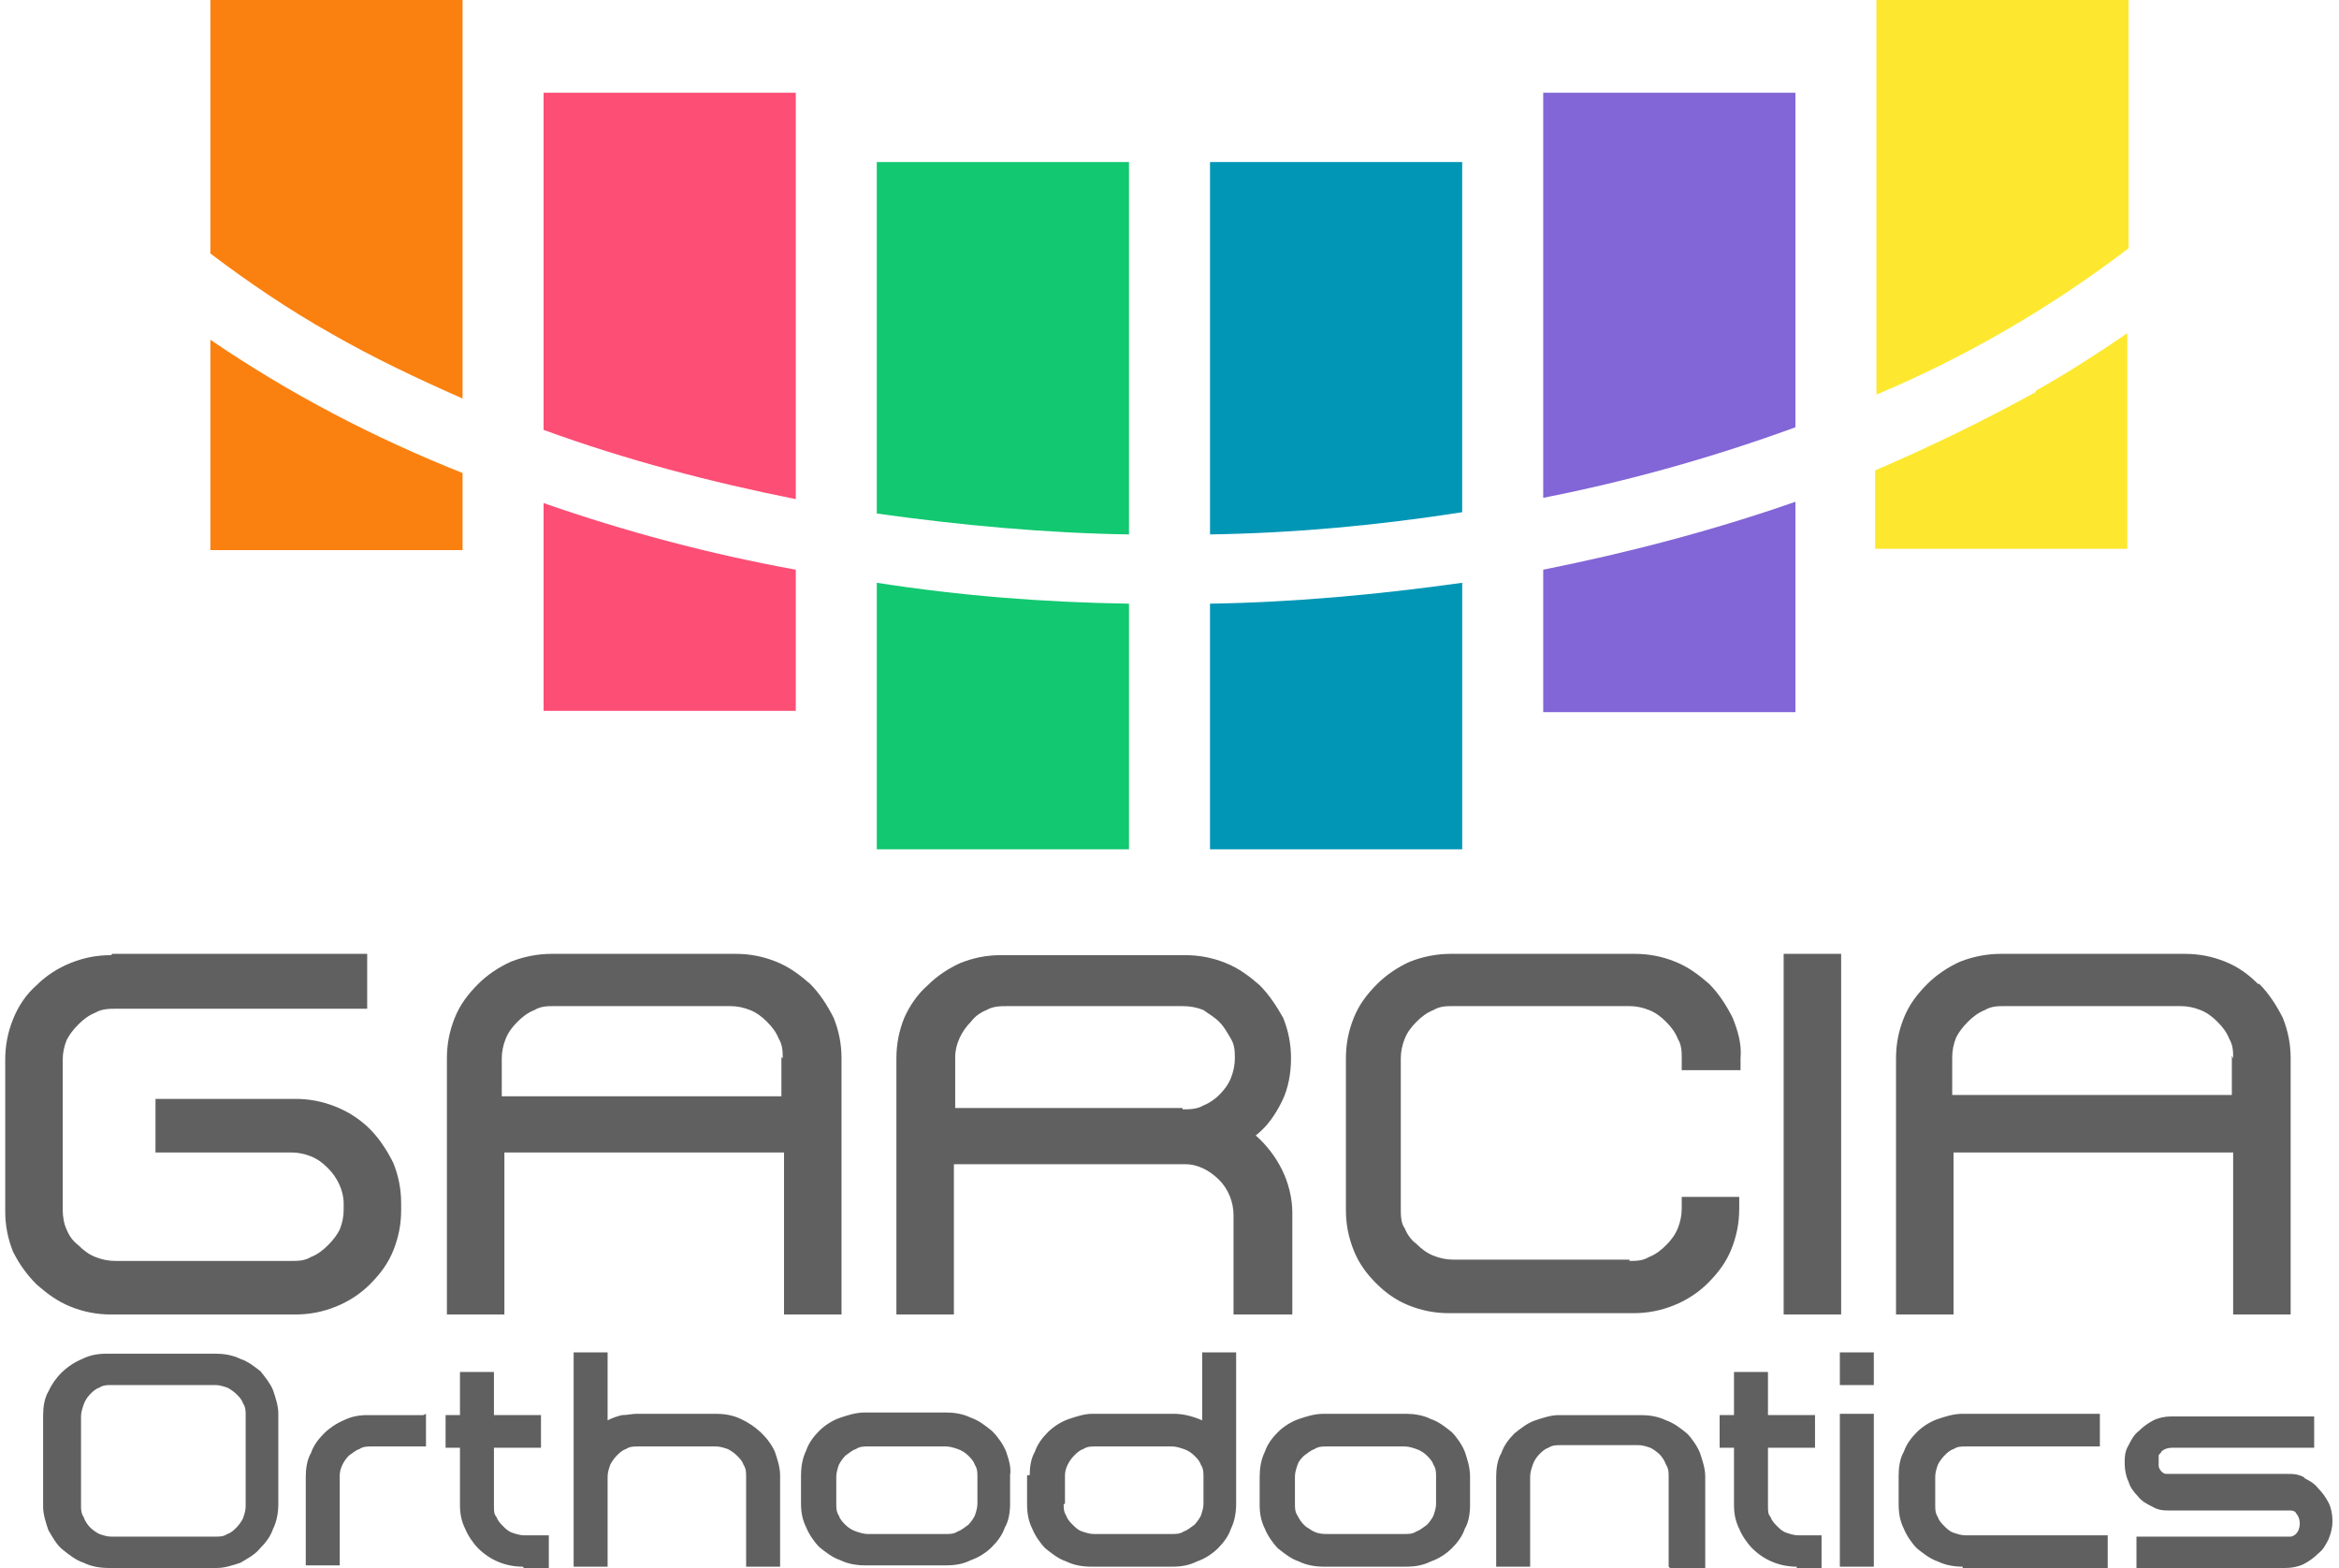<?xml version="1.0" encoding="UTF-8"?>
<svg id="Layer_1" xmlns="http://www.w3.org/2000/svg" width="179" height="120" version="1.1" viewBox="0 0 179 120">
  <!-- Generator: Adobe Illustrator 29.1.0, SVG Export Plug-In . SVG Version: 2.1.0 Build 142)  -->
  <defs>
    <style>
      .st0 {
        fill: #12c871;
      }

      .st1 {
        fill: #fde82f;
      }

      .st2 {
        fill: #0196b6;
      }

      .st3 {
        fill: #8265d6;
      }

      .st4, .st5 {
        fill: #606060;
      }

      .st6 {
        fill: #fd4e75;
      }

      .st7 {
        fill: #fa8110;
      }

      .st5 {
        display: none;
      }
    </style>
  </defs>
  <path class="st5" d="M8.1,72.5h19.5v4.2H8.4c-.5,0-1.1,0-1.6.3-.5.2-.9.5-1.3.9-.4.4-.7.8-.9,1.3-.2.5-.3,1-.3,1.6v11.6c0,.5.1,1.1.3,1.6.2.5.5.9.9,1.3.4.4.8.7,1.3.9.5.2,1,.3,1.5.3h13.6c.5,0,1,0,1.5-.3s.9-.5,1.3-.9c.4-.4.7-.8.9-1.3.2-.5.3-1,.3-1.6v-.5c0-1-.5-2-1.2-2.8-.4-.4-.8-.7-1.3-.9-.5-.2-1-.3-1.5-.3h-10.4v-4.2h10.7c1.1,0,2.1.2,3.1.6,1,.4,1.9,1,2.6,1.8.7.7,1.3,1.6,1.8,2.6.4,1,.6,2.1.6,3.1v.5c0,1.1-.2,2.1-.6,3.1-.4,1-1,1.8-1.8,2.6-.7.7-1.6,1.3-2.6,1.7-1,.4-2.1.6-3.1.6h-14.1c-1.1,0-2.1-.2-3.1-.6-1-.4-1.8-1-2.6-1.7-.7-.7-1.3-1.6-1.8-2.5C.2,94.5,0,93.5,0,92.4v-11.8c0-1.1.2-2.1.6-3.1.4-1,1-1.9,1.8-2.6.7-.7,1.6-1.3,2.6-1.8,1-.4,2.1-.6,3.1-.6M59.6,80.7c0-.5,0-1-.3-1.5-.2-.5-.5-.9-.9-1.3-.4-.4-.8-.7-1.3-.9-.5-.2-1-.3-1.5-.3h-13.5c-.5,0-1,0-1.5.3-.5.2-.9.5-1.3.9-.4.4-.7.8-.9,1.3-.2.5-.3,1-.3,1.5v3h21.4v-3h0ZM61.6,74.9c.7.7,1.3,1.6,1.8,2.6.4,1,.6,2.1.6,3.1v19.8h-4.4v-12.5h-21.4v12.5h-4.4v-19.8c0-1.1.2-2.1.6-3.1.4-1,1-1.8,1.8-2.6.7-.8,1.6-1.3,2.5-1.7,1-.4,2.1-.6,3.1-.6h14.1c1.1,0,2.1.2,3.1.6,1,.4,1.8,1,2.6,1.7M90.1,84.6c.5,0,1.1,0,1.6-.3.5-.2.9-.5,1.3-.8.4-.4.7-.8.9-1.3.2-.5.3-1,.3-1.5,0-.5,0-1-.3-1.5s-.5-.9-.9-1.3c-.4-.4-.8-.6-1.3-.9-.5-.2-1-.3-1.6-.3h-13.5c-.5,0-1.1,0-1.6.3-.5.2-.9.5-1.3.9-.7.7-1.2,1.7-1.2,2.8v3.9h17.5,0ZM94.1,100.4v-7.7c0-1-.4-2-1.1-2.7-.7-.7-1.6-1.2-2.6-1.2h-17.7v11.7h-4.4v-19.8c0-1.1.2-2.1.6-3.1.4-1,1-1.8,1.8-2.6.7-.7,1.6-1.3,2.5-1.8,1-.4,2.1-.6,3.1-.6h14.1c1.1,0,2.1.2,3.1.6,1,.4,1.8,1,2.6,1.8.7.7,1.3,1.6,1.8,2.6.4,1,.6,2.1.6,3.1,0,1.2-.2,2.3-.7,3.4-.5,1-1.1,1.9-2,2.7.8.7,1.5,1.6,2,2.6.5,1,.8,2.2.8,3.4v7.8h-4.5c0,0,0,0,0,0ZM124.4,96.2c.5,0,1,0,1.5-.3.5-.2.9-.5,1.3-.9.4-.4.7-.8.9-1.3.2-.5.3-1,.3-1.5v-.9h4.4v.9c0,1.1-.2,2.1-.6,3.1-.4,1-1,1.8-1.8,2.6-.7.7-1.6,1.3-2.6,1.7-1,.4-2.1.6-3.1.6h-14.1c-1.1,0-2.1-.2-3.1-.6-1-.4-1.8-1-2.5-1.7-.7-.7-1.3-1.5-1.7-2.5-.4-1-.6-2.1-.6-3.1v-11.8c0-1.1.2-2.1.6-3.1.4-1,1-1.8,1.8-2.6.7-.8,1.6-1.3,2.5-1.7,1-.4,2.1-.6,3.1-.6h14.1c1.1,0,2.1.2,3.1.6,1,.4,1.8,1,2.6,1.7.7.7,1.3,1.6,1.8,2.6.4,1,.7,2.1.6,3.1v.9h-4.5v-.9c0-.5,0-1-.3-1.5-.2-.5-.5-.9-.9-1.3-.4-.4-.8-.7-1.3-.9-.5-.2-1-.3-1.5-.3h-13.5c-.5,0-1,0-1.5.3-.5.2-.9.5-1.3.9-.4.4-.7.8-.9,1.3-.2.5-.3,1-.3,1.5v11.6c0,.5,0,1.1.3,1.6.2.5.5.9.9,1.3.4.4.8.7,1.3.9.5.2,1,.3,1.5.3h13.5s0,0,0,0ZM140.7,72.5h-4.4v27.9h4.4v-27.9ZM170.8,80.7c0-.5,0-1-.3-1.5-.2-.5-.5-.9-.9-1.3-.4-.4-.8-.7-1.3-.9-.5-.2-1-.3-1.5-.3h-13.5c-.5,0-1,0-1.5.3-.5.2-.9.5-1.3.9-.4.4-.7.8-.9,1.3-.2.5-.3,1-.3,1.6v3h21.4v-3s0,0,0,0ZM172.8,74.9c.7.7,1.3,1.6,1.8,2.6.4,1,.6,2.1.6,3.1v19.8h-4.4v-12.5h-21.4v12.5h-4.4v-19.8c0-1.1.2-2.1.6-3.1.4-1,1-1.8,1.8-2.6.7-.8,1.6-1.3,2.5-1.7,1-.4,2.1-.6,3.1-.6h14.1c1.1,0,2.1.2,3.1.6,1,.4,1.8,1,2.5,1.7M18.3,108.2c0-.3,0-.6-.2-.9-.1-.3-.3-.5-.5-.8-.2-.2-.5-.4-.8-.5-.3-.1-.6-.2-.9-.2H7.9c-.3,0-.6,0-.9.2-.3.1-.5.3-.8.5-.2.2-.4.5-.5.8-.1.3-.2.6-.2.9v6.9c0,.3,0,.6.2.9.1.3.3.6.5.8.2.2.5.4.8.5.3.1.6.2.9.2h8c.3,0,.6,0,.9-.2.3-.1.5-.3.8-.5.2-.2.4-.5.5-.7.1-.3.2-.6.2-.9v-6.9ZM19.5,104.8c.4.5.8,1,1,1.6.2.6.4,1.2.4,1.9v6.9c0,.6-.1,1.3-.4,1.9-.2.6-.6,1.1-1,1.6-.4.5-1,.8-1.5,1.1-.6.2-1.2.4-1.8.4H7.8c-.6,0-1.3-.1-1.9-.4-.6-.2-1.1-.6-1.6-1-.5-.4-.8-1-1.1-1.5-.2-.6-.4-1.2-.4-1.8v-7c0-.6.1-1.3.4-1.9.5-1.1,1.4-2.1,2.6-2.6.6-.3,1.3-.4,1.9-.4h8.4c.6,0,1.3.1,1.9.4.6.2,1.1.6,1.6,1M32.2,108.1v2.5h-4.2c-.3,0-.6,0-.9.2-.3.1-.6.3-.8.5-.4.4-.7,1-.7,1.6v7h-2.6v-6.9c0-.6.1-1.3.4-1.8.2-.6.6-1.1,1-1.5.4-.4,1-.8,1.5-1,.6-.3,1.2-.4,1.8-.4h4.4ZM39.5,119.9c-1.3,0-2.5-.5-3.4-1.4-.4-.4-.8-1-1-1.6-.3-.6-.4-1.2-.4-1.9v-4.5h-1.1v-2.5h1.1v-3.4h2.6v3.4h3.6v2.5h-3.6v4.5c0,.3,0,.6.2.8.1.3.3.5.5.7.2.2.4.4.7.5.3.1.6.2.9.2h1.9v2.5h-1.9c0,0,0,0,0,0ZM54.4,108.1c.6,0,1.3.1,1.9.4,1.2.5,2.1,1.4,2.6,2.6.2.6.4,1.2.4,1.9v7h-2.6v-7c0-.3,0-.6-.2-.9-.1-.3-.3-.5-.5-.8-.2-.2-.5-.4-.8-.5-.3-.1-.6-.2-.9-.2h-6c-.3,0-.6,0-.9.2-.3.1-.5.3-.8.5-.2.2-.4.5-.5.8-.1.3-.2.6-.2.9v7h-2.6v-16.5h2.6v5.2c.4-.2.7-.3,1.1-.4.4,0,.8-.1,1.1-.1h6.3s0,0,0,0ZM74.4,112.9c0-.3,0-.6-.2-.9-.1-.3-.3-.5-.5-.7-.2-.2-.5-.4-.8-.5-.3-.1-.6-.2-.9-.2h-6c-.3,0-.6,0-.9.2-.3.1-.6.3-.8.5-.2.2-.4.5-.5.7-.1.3-.2.6-.2.9v2.2c0,.3,0,.6.2.9.1.3.3.5.5.7.2.2.5.4.8.5.3.1.6.2.9.2h6c.3,0,.6,0,.9-.2.3-.1.6-.3.8-.5.2-.2.4-.5.5-.7.1-.3.2-.6.2-.9v-2.2h0ZM75.7,109.5c.4.4.8,1,1,1.6s.4,1.2.3,1.8v2.2c0,.6-.1,1.3-.4,1.9-.2.6-.6,1.1-1,1.6-.4.4-1,.8-1.6,1-.6.3-1.2.4-1.9.4h-6.3c-.6,0-1.3-.1-1.9-.4-.6-.2-1.1-.6-1.6-1-.4-.5-.8-1-1-1.6-.3-.6-.4-1.2-.4-1.9v-2.2c0-.6.1-1.3.4-1.9.2-.6.6-1.1,1-1.6.4-.4,1-.8,1.6-1,.6-.2,1.2-.4,1.9-.4h6.3c.6,0,1.3.1,1.9.4.6.2,1.1.6,1.6,1M81,115c0,.3,0,.6.2.9.1.3.3.5.5.7.2.2.4.4.7.5.3.1.6.2.9.2h6c.3,0,.6,0,.9-.2.3-.1.5-.3.8-.5.2-.2.4-.5.5-.7.1-.3.2-.6.2-.9v-2.1c0-.3,0-.6-.2-.9-.1-.3-.3-.5-.5-.7-.2-.2-.5-.4-.8-.5-.3-.1-.6-.2-.9-.2h-5.9c-.3,0-.6,0-.9.2-.3.1-.5.3-.7.5-.4.4-.7,1-.7,1.6v2.2ZM78.4,112.9c0-.6.1-1.3.4-1.9.2-.6.6-1.1,1-1.6.4-.4,1-.8,1.6-1,.6-.2,1.2-.4,1.8-.4h6.3c.8,0,1.5.2,2.2.5v-5.2h2.6v11.7c0,.6-.1,1.3-.4,1.9-.2.6-.6,1.1-1,1.6-.4.4-1,.8-1.6,1-.6.3-1.2.4-1.9.4h-6.3c-.6,0-1.3-.1-1.9-.4-.6-.2-1.1-.6-1.6-1-.4-.4-.8-1-1-1.6-.3-.6-.4-1.2-.4-1.9v-2.2c0,0,0,0,0,0ZM109.6,112.9c0-.3,0-.6-.2-.9-.1-.3-.3-.5-.5-.7-.2-.2-.5-.4-.8-.5-.3-.1-.6-.2-.9-.2h-6c-.3,0-.6,0-.9.2-.3.1-.5.3-.8.5-.2.2-.4.5-.5.7-.1.3-.2.6-.2.9v2.2c0,.3,0,.6.2.9.2.4.5.8.9,1,.4.3.8.4,1.3.4h6c.3,0,.6,0,.9-.2.3-.1.5-.3.8-.5.2-.2.4-.5.5-.7.1-.3.2-.6.2-.9v-2.2ZM110.8,109.5c.4.4.8,1,1,1.6.2.6.4,1.2.4,1.9v2.2c0,.6-.1,1.3-.4,1.9-.2.6-.6,1.1-1,1.6-.4.4-1,.8-1.6,1-.6.3-1.2.4-1.9.4h-6.3c-.6,0-1.3-.1-1.9-.4-.6-.2-1.1-.6-1.6-1-.4-.5-.8-1-1-1.6-.3-.6-.4-1.2-.4-1.9v-2.2c0-.6.1-1.3.4-1.9.2-.6.6-1.1,1-1.6.4-.4,1-.8,1.6-1,.6-.2,1.2-.4,1.9-.4h6.3c.6,0,1.3.1,1.9.4.6.2,1.1.6,1.6,1M127.5,119.9v-7c0-.3,0-.6-.2-.9-.1-.3-.3-.6-.5-.8-.2-.2-.5-.4-.7-.5-.3-.1-.6-.2-.9-.2h-6c-.3,0-.6,0-.9.2-.3.1-.5.3-.7.5-.2.2-.4.5-.5.8-.1.3-.2.6-.2.9v7h-2.6v-7c0-.6.1-1.3.4-1.9.2-.6.6-1.1,1-1.6.5-.4,1-.8,1.6-1,.6-.2,1.2-.4,1.8-.4h6.3c.6,0,1.3.1,1.9.4.6.2,1.1.6,1.6,1,.4.4.8,1,1,1.6.2.6.4,1.2.4,1.9v7h-2.7ZM137.3,119.9c-1.3,0-2.5-.5-3.4-1.4-.4-.4-.8-1-1-1.6-.3-.6-.4-1.2-.4-1.9v-4.5h-1.1v-2.5h1.1v-3.4h2.6v3.4h3.6v2.5h-3.6v4.5c0,.3,0,.6.2.8.1.3.3.5.5.7.2.2.4.4.7.5.3.1.6.2.9.2h1.8v2.5h-1.9c0,0,0,0,0,0ZM143.2,108h-2.6v11.8h2.6v-11.8ZM140.5,103.3h2.6v2.6h-2.6v-2.6ZM150,119.9c-.6,0-1.3-.1-1.9-.4-.6-.2-1.1-.6-1.6-1-.4-.5-.8-1-1-1.6-.3-.6-.4-1.2-.4-1.9v-2.2c0-.6.1-1.3.4-1.9.2-.6.6-1.1,1-1.6.4-.4,1-.8,1.6-1,.6-.2,1.2-.4,1.9-.4h10.5v2.5h-10.4c-.3,0-.6,0-.9.2-.3.1-.5.3-.7.5-.2.2-.4.5-.5.7-.1.3-.2.6-.2.9v2.2c0,.3,0,.6.2.9.1.3.3.5.5.7.2.2.4.4.7.5.3.1.6.2.9.2h10.9v2.5h-11.1s0,0,0,0ZM176.2,113c.4.2.8.4,1.1.8.3.3.6.7.8,1.1.2.4.3.9.3,1.4,0,.5-.1,1-.3,1.4-.2.4-.4.8-.8,1.1-.3.3-.7.6-1.1.8-.4.2-.9.3-1.4.3h-11.5v-2.4h11.5c.1,0,.3,0,.4,0,.1,0,.3-.1.4-.2.2-.2.3-.5.3-.8s-.1-.6-.3-.8c0-.1-.2-.2-.4-.2-.1,0-.3,0-.4,0h-8.8c-.5,0-.9,0-1.4-.3-.4-.2-.8-.4-1.1-.8-.3-.3-.6-.7-.7-1.2-.2-.4-.3-.9-.3-1.4s0-.9.3-1.4c.2-.4.4-.8.8-1.1.3-.3.7-.6,1.1-.8.4-.2.9-.3,1.4-.3h11v2.5h-11c-.3,0-.6.1-.8.3,0,.1-.2.2-.2.4,0,.1,0,.3,0,.4,0,.1,0,.3,0,.4,0,.1.1.3.2.4.1.1.2.2.4.2.1,0,.3,0,.4,0h8.8c.5,0,1,0,1.4.3"/>
  <g>
    <path class="st1" d="M162.9,0h-19.3v30.2c6.9-2.9,13.4-6.7,19.3-11.2V0ZM155.8,30c-4,2.2-8.1,4.2-12.3,6v6h19.3v-16.5c-2.2,1.5-4.5,3-7,4.4h0Z"/>
    <path class="st3" d="M137.4,7.1h-19.3v31c6.6-1.3,13-3.1,19.3-5.4V7.1ZM118.1,43.5v11h19.3v-16.1c-6.3,2.2-12.8,3.9-19.3,5.2h0Z"/>
    <path class="st2" d="M111.9,12.4h-19.3v28.5c6.5-.1,12.9-.7,19.3-1.7V12.4ZM92.6,46.2v18.8h19.3v-20.4c-6.4.9-12.9,1.5-19.3,1.6"/>
    <path class="st0" d="M86.4,12.4h-19.3v26.9c6.4.9,12.9,1.5,19.3,1.6V12.4ZM67.1,44.6v20.4h19.3v-18.8c-6.5-.1-12.9-.6-19.3-1.6Z"/>
    <path class="st6" d="M41.6,38.5v15.9h19.3v-10.8c-6.6-1.2-13-2.9-19.3-5.1ZM60.9,7.1h-19.3v25.8c6.3,2.3,12.8,4,19.3,5.3V7.1Z"/>
    <path class="st7" d="M35.4,30.4V0h-19.3v19.4c2.9,2.2,6,4.3,9.2,6.1,3.3,1.9,6.7,3.5,10.1,5M16.1,26v16.1h19.3v-5.9c-6.8-2.7-13.3-6.1-19.3-10.2Z"/>
  </g>
  <path class="st4" d="M8.6,73h19.5v4.2H8.9c-.5,0-1.1,0-1.6.3-.5.2-.9.5-1.3.9-.4.4-.7.8-.9,1.2-.2.5-.3,1-.3,1.5v11.5c0,.5.1,1.1.3,1.5.2.5.5.9.9,1.2.4.4.8.7,1.3.9.5.2,1,.3,1.5.3h13.5c.5,0,1,0,1.5-.3.5-.2.9-.5,1.3-.9.4-.4.7-.8.9-1.2.2-.5.3-1,.3-1.5v-.5c0-1-.5-2-1.2-2.7-.4-.4-.8-.7-1.3-.9-.5-.2-1-.3-1.5-.3h-10.4v-4.1h10.7c1.1,0,2.1.2,3.1.6,1,.4,1.9,1,2.6,1.7.7.7,1.3,1.6,1.8,2.6.4,1,.6,2,.6,3.1v.5c0,1.1-.2,2.1-.6,3.1-.4,1-1,1.8-1.8,2.6-.7.7-1.6,1.3-2.6,1.7-1,.4-2,.6-3.1.6h-14.1c-1.1,0-2.1-.2-3.1-.6-1-.4-1.8-1-2.6-1.7-.7-.7-1.3-1.5-1.8-2.5-.4-1-.6-2-.6-3.1v-11.6c0-1.1.2-2.1.6-3.1.4-1,1-1.9,1.8-2.6.7-.7,1.6-1.3,2.6-1.7,1-.4,2-.6,3.1-.6M59.9,81c0-.5,0-1-.3-1.5-.2-.5-.5-.9-.9-1.3-.4-.4-.8-.7-1.3-.9-.5-.2-1-.3-1.5-.3h-13.5c-.5,0-1,0-1.5.3-.5.2-.9.5-1.3.9-.4.4-.7.8-.9,1.3s-.3,1-.3,1.5v2.9h21.4v-3h0ZM62,75.3c.7.7,1.3,1.6,1.8,2.6.4,1,.6,2,.6,3.1v19.6h-4.4v-12.4h-21.4v12.4h-4.4v-19.6c0-1.1.2-2.1.6-3.1.4-1,1-1.8,1.8-2.6.7-.7,1.6-1.3,2.5-1.7,1-.4,2.1-.6,3.1-.6h14.1c1.1,0,2.1.2,3.1.6,1,.4,1.8,1,2.6,1.7M90.5,84.9c.5,0,1.1,0,1.6-.3.5-.2.9-.5,1.2-.8.4-.4.7-.8.9-1.3.2-.5.3-1,.3-1.5,0-.5,0-1-.3-1.5s-.5-.9-.9-1.3c-.4-.4-.8-.6-1.2-.9-.5-.2-1-.3-1.6-.3h-13.4c-.5,0-1.1,0-1.6.3-.5.2-.9.5-1.2.9-.7.7-1.2,1.7-1.2,2.7v3.9h17.4,0ZM94.4,100.6v-7.6c0-1-.4-2-1.1-2.7-.7-.7-1.6-1.2-2.6-1.2h-17.7v11.5h-4.4v-19.6c0-1.1.2-2.1.6-3.1.4-.9,1-1.8,1.8-2.5.7-.7,1.6-1.3,2.5-1.7,1-.4,2-.6,3.1-.6h14.1c1.1,0,2.1.2,3.1.6,1,.4,1.8,1,2.6,1.7.7.7,1.3,1.6,1.8,2.5.4,1,.6,2,.6,3.1,0,1.1-.2,2.3-.7,3.3-.5,1-1.1,1.9-2,2.6.8.7,1.5,1.6,2,2.6.5,1,.8,2.2.8,3.3v7.8h-4.5c0,0,0,0,0,0ZM124.7,96.5c.5,0,1,0,1.5-.3.5-.2.9-.5,1.3-.9.4-.4.7-.8.9-1.3.2-.5.3-1,.3-1.5v-.9h4.4v.9c0,1.1-.2,2.1-.6,3.1-.4,1-1,1.8-1.8,2.6-.7.7-1.6,1.3-2.6,1.7-1,.4-2,.6-3.1.6h-14.1c-1.1,0-2.1-.2-3.1-.6-1-.4-1.8-1-2.5-1.7-.7-.7-1.3-1.5-1.7-2.5-.4-1-.6-2-.6-3.1v-11.6c0-1.1.2-2.1.6-3.1.4-1,1-1.8,1.8-2.6.7-.7,1.6-1.3,2.5-1.7,1-.4,2.1-.6,3.1-.6h14.1c1.1,0,2.1.2,3.1.6,1,.4,1.8,1,2.6,1.7.7.7,1.3,1.6,1.8,2.6.4,1,.7,2,.6,3.1v.9h-4.5v-.9c0-.5,0-1-.3-1.5-.2-.5-.5-.9-.9-1.3-.4-.4-.8-.7-1.3-.9-.5-.2-1-.3-1.5-.3h-13.5c-.5,0-1,0-1.5.3-.5.2-.9.5-1.3.9-.4.4-.7.8-.9,1.3-.2.5-.3,1-.3,1.5v11.5c0,.5,0,1.1.3,1.5.2.5.5.9.9,1.2.4.4.8.7,1.3.9.5.2,1,.3,1.5.3h13.5s0,0,0,0ZM140.9,73h-4.4v27.6h4.4v-27.6ZM170.9,81c0-.5,0-1-.3-1.5-.2-.5-.5-.9-.9-1.3-.4-.4-.8-.7-1.3-.9-.5-.2-1-.3-1.5-.3h-13.5c-.5,0-1,0-1.5.3-.5.2-.9.5-1.3.9-.4.4-.7.8-.9,1.2-.2.5-.3,1-.3,1.5v2.9h21.4v-3s0,0,0,0ZM172.9,75.3c.7.7,1.3,1.6,1.8,2.6.4,1,.6,2,.6,3.1v19.6h-4.4v-12.4h-21.4v12.4h-4.4v-19.6c0-1.1.2-2.1.6-3.1.4-1,1-1.8,1.8-2.6.7-.7,1.6-1.3,2.5-1.7,1-.4,2.1-.6,3.1-.6h14.1c1.1,0,2.1.2,3.1.6,1,.4,1.8,1,2.5,1.7M18.8,108.3c0-.3,0-.6-.2-.9-.1-.3-.3-.5-.5-.7-.2-.2-.5-.4-.7-.5-.3-.1-.6-.2-.9-.2h-8c-.3,0-.6,0-.9.2-.3.1-.5.3-.7.5-.2.2-.4.5-.5.8-.1.3-.2.6-.2.9v6.8c0,.3,0,.6.2.9.1.3.3.6.5.8.2.2.5.4.7.5.3.1.6.2.9.2h8c.3,0,.6,0,.9-.2.3-.1.5-.3.7-.5.2-.2.4-.5.5-.7.1-.3.2-.6.2-.9v-6.8ZM19.9,104.9c.4.5.8,1,1,1.5.2.6.4,1.2.4,1.8v6.9c0,.6-.1,1.3-.4,1.9-.2.6-.6,1.1-1,1.5-.4.5-1,.8-1.5,1.1-.6.2-1.2.4-1.8.4h-8.3c-.6,0-1.3-.1-1.9-.4-.6-.2-1.1-.6-1.6-1-.5-.4-.8-1-1.1-1.5-.2-.6-.4-1.2-.4-1.8v-7c0-.6.1-1.3.4-1.8.5-1.1,1.4-2,2.6-2.5.6-.3,1.2-.4,1.9-.4h8.3c.6,0,1.3.1,1.9.4.6.2,1.1.6,1.6,1M32.6,108.2v2.5h-4.2c-.3,0-.6,0-.9.2-.3.1-.5.3-.8.5-.4.4-.7,1-.7,1.5v6.9h-2.6v-6.8c0-.6.1-1.3.4-1.8.2-.6.6-1.1,1-1.5.4-.4,1-.8,1.5-1,.6-.3,1.2-.4,1.8-.4h4.3ZM40,119.9c-1.3,0-2.5-.5-3.4-1.4-.4-.4-.8-1-1-1.5-.3-.6-.4-1.2-.4-1.8v-4.4h-1.1v-2.5h1.1v-3.3h2.6v3.3h3.6v2.5h-3.6v4.5c0,.3,0,.6.2.8.1.3.3.5.5.7.2.2.4.4.7.5.3.1.6.2.9.2h1.9v2.5h-1.9c0,0,0,0,0,0ZM54.8,108.2c.6,0,1.3.1,1.9.4,1.1.5,2.1,1.4,2.6,2.5.2.6.4,1.2.4,1.8v7h-2.6v-6.9c0-.3,0-.6-.2-.9-.1-.3-.3-.5-.5-.7-.2-.2-.5-.4-.7-.5-.3-.1-.6-.2-.9-.2h-6c-.3,0-.6,0-.9.2-.3.1-.5.3-.7.5-.2.2-.4.5-.5.7-.1.3-.2.6-.2.9v6.9h-2.6v-16.4h2.6v5.2c.4-.2.7-.3,1.1-.4.4,0,.8-.1,1.1-.1h6.3s0,0,0,0ZM74.8,113c0-.3,0-.6-.2-.9-.1-.3-.3-.5-.5-.7-.2-.2-.5-.4-.8-.5-.3-.1-.6-.2-.9-.2h-6c-.3,0-.6,0-.9.2-.3.1-.5.3-.8.5-.2.2-.4.5-.5.7-.1.3-.2.6-.2.9v2.1c0,.3,0,.6.2.9.1.3.3.5.5.7.2.2.5.4.8.5.3.1.6.2.9.2h6c.3,0,.6,0,.9-.2.3-.1.5-.3.8-.5.2-.2.4-.5.5-.7.1-.3.2-.6.2-.9v-2.1h0ZM76,109.6c.4.4.8,1,1,1.5.2.6.4,1.2.3,1.8v2.2c0,.6-.1,1.3-.4,1.8-.2.6-.6,1.1-1,1.5-.4.4-1,.8-1.6,1-.6.3-1.2.4-1.9.4h-6.2c-.6,0-1.3-.1-1.9-.4-.6-.2-1.1-.6-1.6-1-.4-.4-.8-1-1-1.5-.3-.6-.4-1.2-.4-1.8v-2.2c0-.6.1-1.3.4-1.9.2-.6.6-1.1,1-1.5.4-.4,1-.8,1.6-1,.6-.2,1.2-.4,1.9-.4h6.2c.6,0,1.3.1,1.9.4.6.2,1.1.6,1.6,1M81.4,115.1c0,.3,0,.6.2.9.1.3.3.5.5.7.2.2.4.4.7.5.3.1.6.2.9.2h6c.3,0,.6,0,.9-.2.3-.1.5-.3.8-.5.2-.2.4-.5.5-.7.1-.3.2-.6.2-.9v-2.1c0-.3,0-.6-.2-.9-.1-.3-.3-.5-.5-.7-.2-.2-.5-.4-.8-.5-.3-.1-.6-.2-.9-.2h-5.9c-.3,0-.6,0-.9.2-.3.1-.5.3-.7.5-.4.4-.7,1-.7,1.5v2.2ZM78.8,112.9c0-.6.1-1.3.4-1.8.2-.6.6-1.1,1-1.5.4-.4,1-.8,1.6-1,.6-.2,1.2-.4,1.8-.4h6.2c.8,0,1.5.2,2.2.5v-5.2h2.6v11.6c0,.6-.1,1.3-.4,1.9-.2.6-.6,1.1-1,1.5-.4.4-1,.8-1.6,1-.6.3-1.2.4-1.9.4h-6.2c-.6,0-1.3-.1-1.9-.4-.6-.2-1.1-.6-1.6-1-.4-.4-.8-1-1-1.5-.3-.6-.4-1.2-.4-1.9v-2.2c0,0,0,0,0,0ZM109.9,113c0-.3,0-.6-.2-.9-.1-.3-.3-.5-.5-.7-.2-.2-.5-.4-.8-.5-.3-.1-.6-.2-.9-.2h-6c-.3,0-.6,0-.9.2-.3.1-.5.3-.8.5-.2.2-.4.4-.5.7-.1.3-.2.6-.2.9v2.1c0,.3,0,.6.2.9.2.4.5.8.9,1,.4.3.8.4,1.3.4h6c.3,0,.6,0,.9-.2.3-.1.5-.3.8-.5.2-.2.4-.5.5-.7.1-.3.2-.6.2-.9v-2.1ZM111.1,109.6c.4.4.8,1,1,1.5.2.6.4,1.2.4,1.9v2.2c0,.6-.1,1.3-.4,1.8-.2.6-.6,1.1-1,1.5-.4.4-1,.8-1.6,1-.6.3-1.2.4-1.9.4h-6.3c-.6,0-1.3-.1-1.9-.4-.6-.2-1.1-.6-1.6-1-.4-.4-.8-1-1-1.5-.3-.6-.4-1.2-.4-1.8v-2.2c0-.6.1-1.3.4-1.9.2-.6.6-1.1,1-1.5.4-.4,1-.8,1.6-1,.6-.2,1.2-.4,1.9-.4h6.3c.6,0,1.3.1,1.9.4.6.2,1.1.6,1.6,1M127.7,119.9v-6.9c0-.3,0-.6-.2-.9-.1-.3-.3-.6-.5-.8-.2-.2-.5-.4-.7-.5-.3-.1-.6-.2-.9-.2h-6c-.3,0-.6,0-.9.2-.3.1-.5.3-.7.5-.2.2-.4.5-.5.8-.1.3-.2.6-.2.9v6.9h-2.6v-6.9c0-.6.1-1.3.4-1.8.2-.6.6-1.1,1-1.5.5-.4,1-.8,1.6-1,.6-.2,1.2-.4,1.8-.4h6.3c.6,0,1.3.1,1.9.4.6.2,1.1.6,1.6,1,.4.4.8,1,1,1.5.2.6.4,1.2.4,1.8v7h-2.7ZM137.5,119.9c-1.3,0-2.5-.5-3.4-1.4-.4-.4-.8-1-1-1.5-.3-.6-.4-1.2-.4-1.8v-4.4h-1.1v-2.5h1.1v-3.3h2.6v3.3h3.6v2.5h-3.6v4.5c0,.3,0,.6.2.8.1.3.3.5.5.7.2.2.4.4.7.5.3.1.6.2.9.2h1.8v2.5h-1.9c0,0,0,0,0,0ZM143.4,108.2h-2.6v11.7h2.6v-11.7ZM140.8,103.5h2.6v2.5h-2.6v-2.5ZM150.2,119.9c-.6,0-1.3-.1-1.9-.4-.6-.2-1.1-.6-1.6-1-.4-.4-.8-1-1-1.5-.3-.6-.4-1.2-.4-1.9v-2.2c0-.6.1-1.3.4-1.8.2-.6.6-1.1,1-1.5.4-.4,1-.8,1.6-1,.6-.2,1.2-.4,1.9-.4h10.5v2.5h-10.3c-.3,0-.6,0-.9.2-.3.1-.5.3-.7.5-.2.2-.4.5-.5.7-.1.3-.2.6-.2.9v2.2c0,.3,0,.6.2.9.1.3.3.5.5.7.2.2.4.4.7.5.3.1.6.2.9.2h10.9v2.5h-11.1s0,0,0,0ZM176.3,113.1c.4.2.8.4,1.1.8.3.3.6.7.8,1.1.2.4.3.9.3,1.4,0,.5-.1.9-.3,1.4-.2.4-.4.8-.8,1.1-.3.3-.7.6-1.1.8-.4.2-.9.3-1.4.3h-11.4v-2.4h11.4c.1,0,.3,0,.4,0,.1,0,.3-.1.4-.2.2-.2.3-.5.3-.8s-.1-.6-.3-.8c0-.1-.2-.2-.4-.2-.1,0-.3,0-.4,0h-8.8c-.5,0-.9,0-1.4-.3-.4-.2-.8-.4-1.1-.8-.3-.3-.6-.7-.7-1.1-.2-.4-.3-.9-.3-1.4s0-.9.3-1.4c.2-.4.4-.8.8-1.1.3-.3.7-.6,1.1-.8.4-.2.9-.3,1.4-.3h10.9v2.4h-10.9c-.3,0-.6.1-.8.3,0,.1-.2.2-.2.3,0,.1,0,.3,0,.4,0,.1,0,.3,0,.4,0,.1.1.3.2.4.1.1.2.2.4.2.1,0,.3,0,.4,0h8.8c.5,0,.9,0,1.4.3"/>
</svg>